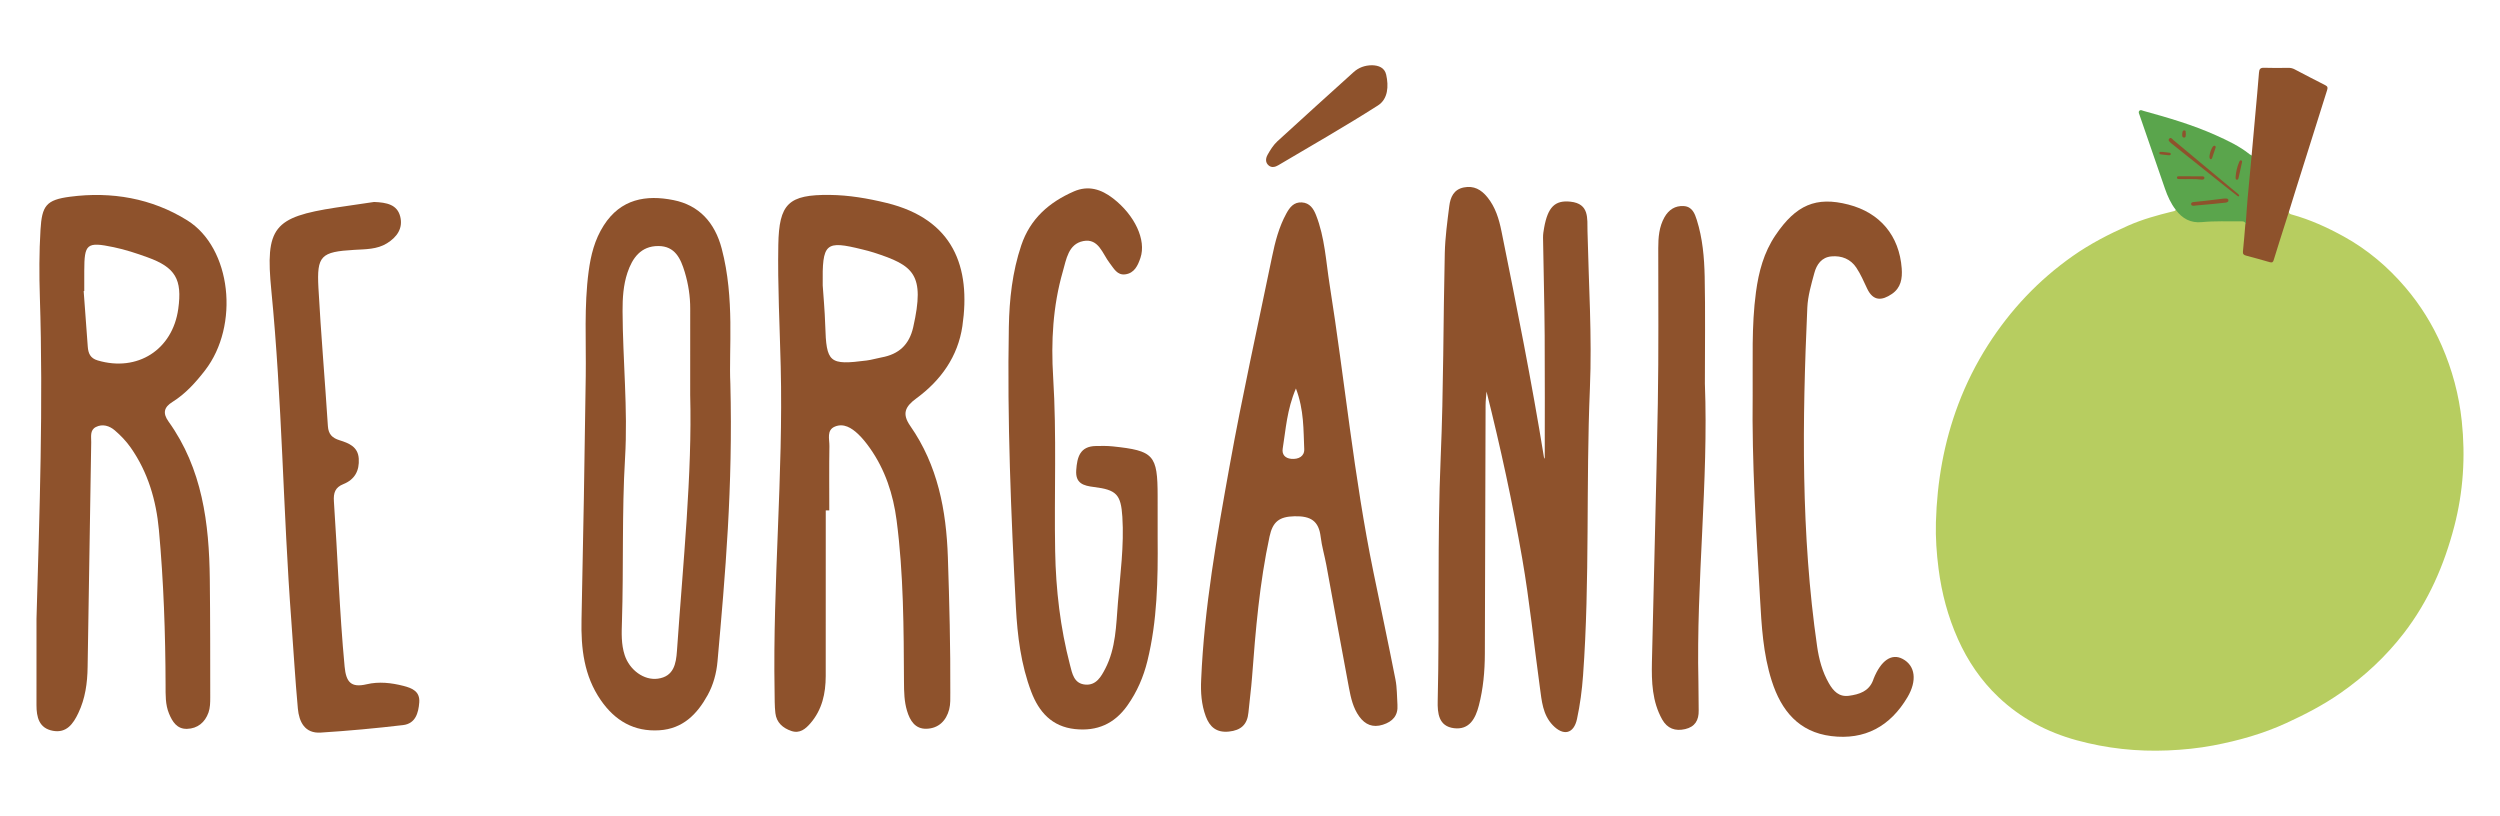 <?xml version="1.0" encoding="utf-8"?>
<!-- Generator: Adobe Illustrator 16.0.0, SVG Export Plug-In . SVG Version: 6.00 Build 0)  -->
<!DOCTYPE svg PUBLIC "-//W3C//DTD SVG 1.1//EN" "http://www.w3.org/Graphics/SVG/1.1/DTD/svg11.dtd">
<svg version="1.1" id="Capa_1" xmlns="http://www.w3.org/2000/svg" xmlns:xlink="http://www.w3.org/1999/xlink" x="0px" y="0px"
	 width="600px" height="195.829px" viewBox="0 0 600 195.829" enable-background="new 0 0 600 195.829" xml:space="preserve">
<g>
	<g>
		<path fill="#8E522C" d="M376.918,48.402c-3.727-0.398-5.426,1.287-6.324,6.238c-0.146,0.795-0.277,1.611-0.264,2.418
			c0.117,7.838,0.338,15.678,0.393,23.518c0.07,9.957,0.016,19.914,0.016,29.508c0.043,0.078-0.154-0.145-0.197-0.391
			c-2.945-18.154-6.545-36.188-10.191-54.211c-0.59-2.914-1.439-5.76-3.389-8.162c-1.49-1.836-3.254-2.811-5.646-2.336
			c-2.426,0.48-3.223,2.365-3.486,4.451c-0.473,3.752-0.992,7.52-1.082,11.291c-0.381,16.357-0.281,32.73-0.984,49.07
			c-0.84,19.471-0.248,38.945-0.715,58.412c-0.07,2.93,0.205,6.104,3.91,6.559c3.713,0.453,5.156-2.342,5.959-5.416
			c1.066-4.08,1.432-8.26,1.447-12.461c0.072-19.881,0.111-39.764,0.176-59.648c0.004-1.092,0.148-2.182,0.225-3.271
			c3.355,13.371,6.246,26.691,8.574,40.107c1.777,10.242,2.809,20.611,4.234,30.914c0.441,3.197,0.662,6.518,3.086,9.049
			c2.547,2.658,5.051,2.109,5.824-1.496c0.738-3.426,1.197-6.934,1.449-10.434c1.668-22.941,0.67-45.953,1.645-68.926
			c0.527-12.539-0.299-25.137-0.58-37.709C380.928,52.441,381.48,48.889,376.918,48.402z"/>
		<path fill="#8E522C" d="M212.775,48.705c-4.479-1.092-9.016-1.875-13.627-1.924c-9.939-0.102-12.178,2.092-12.354,11.996
			c-0.174,9.744,0.344,19.473,0.578,29.209c0.631,25.98-1.932,51.914-1.473,77.9c0.029,1.758-0.008,3.527,0.191,5.268
			c0.264,2.26,1.787,3.584,3.838,4.281c2.002,0.68,3.389-0.479,4.574-1.848c2.811-3.25,3.662-7.174,3.67-11.33
			c0.021-13.256,0.008-26.51,0.008-39.764c0.283,0,0.566,0,0.846,0c0-5.143-0.053-10.285,0.031-15.426
			c0.027-1.656-0.74-3.85,1.344-4.699c2.096-0.855,3.979,0.338,5.5,1.764c1.072,1.006,2.006,2.189,2.861,3.395
			c3.68,5.205,5.609,11.115,6.42,17.35c1.68,12.904,1.707,25.9,1.773,38.887c0.012,2.309,0.057,4.602,0.729,6.834
			c0.715,2.371,1.955,4.389,4.688,4.303c2.879-0.092,4.727-1.924,5.434-4.664c0.332-1.281,0.256-2.686,0.264-4.033
			c0.051-10.822-0.221-21.637-0.584-32.455c-0.377-11.324-2.438-22.062-9.02-31.518c-2.053-2.949-1.236-4.65,1.455-6.621
			c5.877-4.311,9.98-10.039,11.049-17.352C233.039,64.111,228.861,52.639,212.775,48.705z M219.176,78.508
			c-0.959,4.258-3.475,6.514-7.611,7.27c-1.193,0.217-2.363,0.588-3.562,0.74c-9.01,1.164-9.678,0.547-9.949-8.438
			c-0.111-3.635-0.455-7.264-0.604-9.574c-0.139-10.258,0.617-10.838,9.527-8.641c0.914,0.225,1.832,0.455,2.73,0.746
			C219.309,63.721,222.045,65.76,219.176,78.508z"/>
		<path fill="#8E522C" d="M41.367,96.477c3.148-1.961,5.582-4.668,7.83-7.574c8.34-10.779,6.369-29.408-4.268-36.027
			c-8.525-5.305-18.154-6.959-28.098-5.664c-5.771,0.75-6.764,2.17-7.113,7.959c-0.324,5.396-0.322,10.795-0.15,16.205
			c0.822,25.711-0.072,51.41-0.809,77.109c0,6.9,0.012,13.803-0.004,20.705c-0.006,2.926,0.605,5.586,3.938,6.203
			c3.271,0.607,4.871-1.664,6.1-4.248c1.67-3.494,2.18-7.213,2.234-11.043c0.268-17.992,0.557-35.98,0.863-53.971
			c0.021-1.305-0.357-2.893,1.117-3.646c1.613-0.826,3.279-0.281,4.541,0.801c1.422,1.215,2.756,2.613,3.828,4.145
			c4.141,5.916,6.111,12.658,6.76,19.744c1.135,12.395,1.566,24.828,1.602,37.275c0.008,2.295-0.084,4.611,0.822,6.805
			c0.814,1.975,1.926,3.738,4.326,3.67c2.545-0.07,4.318-1.564,5.152-3.916c0.396-1.111,0.418-2.393,0.418-3.598
			c-0.006-9.471,0.004-18.945-0.105-28.418c-0.154-13.424-1.785-26.498-9.912-37.836C39.006,99.154,39.355,97.73,41.367,96.477z
			 M23.432,86.498c-1.777-0.525-2.254-1.717-2.369-3.311c-0.32-4.443-0.654-8.885-0.982-13.326c0.049-0.006,0.096-0.012,0.141-0.016
			c0-1.621-0.002-3.242,0.002-4.863c0.016-6.48,0.576-7.004,7.055-5.658c2.766,0.574,5.48,1.473,8.143,2.436
			c6.684,2.418,8.342,5.285,7.363,12.357C41.426,83.957,32.971,89.336,23.432,86.498z"/>
		<path fill="#8E522C" d="M329.623,137.297c-4.684-22.812-6.873-46.006-10.512-68.979c-0.889-5.598-1.15-11.326-3.26-16.684
			c-0.609-1.553-1.506-2.945-3.42-3.055c-1.92-0.109-2.898,1.184-3.711,2.668c-1.779,3.244-2.686,6.785-3.426,10.369
			c-3.434,16.682-7.145,33.318-10.166,50.08c-3.066,17.021-6.113,34.08-6.848,51.422c-0.143,3,0.049,5.967,1.104,8.805
			c0.945,2.541,2.574,3.961,5.549,3.656c2.895-0.297,4.422-1.682,4.688-4.562c0.262-2.824,0.656-5.635,0.867-8.463
			c0.848-11.328,1.803-22.629,4.199-33.779c0.768-3.57,2.328-4.789,5.998-4.871c3.865-0.086,5.818,1.094,6.277,4.951
			c0.271,2.271,0.943,4.496,1.359,6.756c1.82,9.844,3.576,19.695,5.439,29.531c0.451,2.375,0.986,4.785,2.461,6.82
			c1.426,1.967,3.256,2.732,5.66,1.971c2.344-0.744,3.688-2.178,3.506-4.756c-0.141-2.02-0.082-4.08-0.471-6.055
			C333.225,154.5,331.393,145.904,329.623,137.297z M309.887,110.121c-1.457-0.141-2.27-1.039-2.035-2.469
			c0.746-4.574,0.984-9.273,3.172-14.42c1.975,5.242,1.781,9.941,1.994,14.543C313.1,109.539,311.617,110.285,309.887,110.121z"/>
		<path fill="#8E522C" d="M173.213,59.676c-1.652-6.275-5.432-10.426-11.584-11.652c-6.539-1.307-12.648-0.322-16.734,6.084
			c-2.195,3.438-3.104,7.145-3.623,11.051c-1.111,8.348-0.578,16.74-0.693,25.119c-0.266,19.463-0.594,38.93-1.014,58.393
			c-0.15,6.904,0.574,13.5,4.625,19.365c3.41,4.938,7.971,7.617,14.068,7.23c5.6-0.357,9.033-3.828,11.564-8.416
			c1.391-2.514,2.127-5.275,2.381-8.125c1.859-20.865,3.717-41.73,3.082-66.691C174.893,83.887,176.373,71.672,173.213,59.676z
			 M162.467,156.236c-0.213,3.053-0.752,6.119-4.582,6.646c-3.328,0.461-6.789-2.076-7.961-5.648
			c-0.859-2.617-0.74-5.35-0.656-8.039c0.414-13.096-0.033-26.203,0.746-39.301c0.699-11.746-0.553-23.488-0.598-35.24
			c-0.012-3.131,0.182-6.248,1.17-9.207c1.176-3.518,3.225-6.408,7.404-6.4c4.025,0.004,5.373,3.01,6.359,6.279
			c0.861,2.871,1.311,5.787,1.301,8.787c-0.018,6.08-0.006,12.16-0.006,20.648C166.145,113.725,163.943,134.963,162.467,156.236z"/>
		<path fill="#8E522C" d="M277.832,119.059c-0.01-9.883-0.902-10.887-10.771-11.926c-1.34-0.141-2.701-0.115-4.049-0.09
			c-3.84,0.066-4.496,2.682-4.717,5.783c-0.229,3.207,1.725,3.744,4.279,4.061c5.371,0.666,6.455,1.785,6.793,7.172
			c0.436,6.908-0.51,13.768-1.068,20.633c-0.438,5.377-0.477,10.863-3.043,15.807c-0.984,1.896-2.172,4.018-4.773,3.803
			c-2.744-0.229-3.148-2.654-3.689-4.73c-2.326-8.943-3.391-18.037-3.557-27.283c-0.25-13.922,0.391-27.842-0.48-41.773
			c-0.529-8.486-0.072-17.049,2.312-25.334c0.846-2.945,1.328-6.621,4.912-7.326c3.707-0.73,4.607,3.059,6.357,5.305
			c0.992,1.268,1.775,2.936,3.719,2.682c2.201-0.287,3.029-2.125,3.645-3.943c1.463-4.324-1.393-10.273-6.527-14.26
			c-2.918-2.264-6.006-3.201-9.445-1.701c-5.922,2.59-10.471,6.539-12.623,12.93c-2.146,6.371-2.861,12.957-2.984,19.572
			c-0.414,22.451,0.516,44.881,1.693,67.293c0.363,6.873,1.215,13.768,3.686,20.291c1.838,4.846,4.957,8.363,10.492,8.951
			c5.307,0.566,9.471-1.254,12.598-5.684c2.309-3.264,3.838-6.818,4.783-10.654c2.379-9.678,2.545-19.545,2.461-29.432
			C277.834,125.822,277.838,122.441,277.832,119.059z"/>
		<path fill="#8E522C" d="M456.627,158.137c-2.631-1.389-5.18,0.346-6.953,4.742c-0.051,0.127-0.08,0.258-0.131,0.385
			c-1.014,2.674-3.332,3.387-5.807,3.725c-2.367,0.322-3.729-1.121-4.807-3.008c-1.574-2.744-2.369-5.73-2.818-8.826
			c-3.906-27.018-3.572-54.166-2.354-81.328c0.125-2.797,0.947-5.588,1.688-8.316c0.547-2.025,1.734-3.764,4.096-3.977
			c2.453-0.221,4.6,0.637,5.979,2.707c1.043,1.561,1.791,3.326,2.6,5.033c1.443,3.047,3.537,2.916,5.945,1.268
			c2.17-1.488,2.523-3.717,2.348-6.111c-0.582-7.861-5.191-13.373-12.797-15.334c-7.771-2.004-12.582,0.082-17.496,7.35
			c-2.812,4.158-4.031,8.771-4.688,13.656c-1.107,8.215-0.719,16.465-0.793,24.701c-0.205,16.232,0.832,32.422,1.754,48.609
			c0.379,6.721,0.74,13.496,2.834,20.02c2.287,7.133,6.488,12.254,14.26,13.225c8.074,1.01,14.166-2.344,18.309-9.336
			C460.125,163.389,459.707,159.762,456.627,158.137z"/>
		<path fill="#8E522C" d="M96.854,164.619c-2.922-0.75-5.92-1.088-8.842-0.398c-3.805,0.902-4.955-0.551-5.305-4.238
			c-1.244-13.197-1.666-26.436-2.57-39.648c-0.141-2.068,0.316-3.371,2.264-4.146c2.738-1.094,3.879-3.221,3.701-6.104
			c-0.176-2.877-2.379-3.729-4.613-4.426c-1.738-0.545-2.67-1.426-2.797-3.408c-0.705-11.057-1.672-22.1-2.27-33.16
			c-0.418-7.748,0.605-8.654,8.588-9.125c2.703-0.162,5.463-0.09,7.863-1.576c2.35-1.457,3.902-3.561,3.178-6.424
			c-0.723-2.855-3.201-3.373-6.277-3.494c-2.719,0.4-5.93,0.85-9.135,1.344c-14.986,2.301-17.012,4.738-15.52,19.91
			c2.594,26.379,2.812,52.895,4.799,79.307c0.527,7.008,0.922,14.023,1.566,21.02c0.293,3.193,1.66,6.008,5.482,5.768
			c6.605-0.416,13.205-1.027,19.777-1.801c2.963-0.352,3.684-2.883,3.879-5.438C100.82,165.949,98.945,165.156,96.854,164.619z"/>
		<path fill="#8E522C" d="M409.172,92.061c0-8.922,0.127-17.305-0.049-25.68c-0.098-4.576-0.5-9.182-1.893-13.602
			c-0.486-1.549-1.119-3.184-3.102-3.32c-2.094-0.146-3.646,0.895-4.652,2.672c-1.307,2.311-1.494,4.861-1.494,7.463
			c-0.004,12.434,0.111,24.869-0.105,37.301c-0.361,20.666-0.967,41.326-1.416,61.99c-0.1,4.74,0.049,9.488,2.465,13.791
			c1.223,2.176,3.131,2.863,5.516,2.309c2.357-0.547,3.289-2.137,3.242-4.461c-0.047-2.297-0.012-4.596-0.064-6.893
			C407.066,139.57,410.068,115.586,409.172,92.061z"/>
		<path fill="#8E522C" d="M304.508,39.732c0.727,0.588,1.586,0.338,2.283-0.076c8.002-4.734,16.082-9.348,23.916-14.346
			c2.428-1.551,2.598-4.633,1.975-7.395c-0.377-1.672-1.803-2.229-3.422-2.258c-1.682,0.025-3.16,0.529-4.428,1.684
			c-6.088,5.523-12.211,11.006-18.262,16.572c-0.963,0.887-1.699,2.074-2.348,3.229C303.764,37.963,303.613,39.008,304.508,39.732z"
			/>
	</g>
	<g>
		<path fill-rule="evenodd" clip-rule="evenodd" fill="#B7CD60" d="M549.324,50.873c0.043,0.436,0.379,0.523,0.719,0.619
			c4.387,1.215,8.496,3.082,12.473,5.275c5.711,3.152,10.588,7.297,14.809,12.248c3.592,4.217,6.479,8.873,8.693,13.949
			c2.525,5.791,4.141,11.824,4.807,18.105c0.904,8.518,0.361,16.947-1.793,25.234c-2.412,9.291-6.182,17.965-12.086,25.631
			c-4.32,5.607-9.424,10.352-15.229,14.396c-4.088,2.85-8.461,5.119-12.975,7.191c-5.613,2.584-11.506,4.236-17.533,5.381
			c-3.598,0.682-7.248,1.043-10.922,1.199c-7.42,0.316-14.697-0.475-21.854-2.43c-7.119-1.945-13.471-5.301-18.836-10.398
			c-4.164-3.953-7.338-8.635-9.678-13.867c-2.414-5.395-3.918-11.053-4.668-16.916c-0.475-3.703-0.736-7.42-0.633-11.143
			c0.271-9.717,1.924-19.18,5.369-28.312c1.893-5.01,4.27-9.754,7.148-14.258c5.387-8.426,12.113-15.557,20.307-21.32
			c4.199-2.953,8.703-5.275,13.381-7.338c3.404-1.5,6.957-2.473,10.545-3.357c0.303-0.074,0.635-0.082,0.822-0.391
			c0.336-0.148,0.566,0.057,0.742,0.273c1.834,2.258,4.314,2.43,6.936,2.18c2.764-0.262,5.531-0.094,8.299-0.098
			c0.598-0.002,1.039,0.273,1.207,0.887c-0.24,1.928-0.354,3.869-0.561,5.803c-0.117,1.064,0.109,1.387,1.113,1.695
			c1.314,0.4,2.652,0.713,3.971,1.1c1.035,0.301,1.342,0.133,1.654-0.891c0.975-3.205,2.057-6.375,3.023-9.582
			C548.691,51.355,548.705,50.838,549.324,50.873z"/>
		<path fill-rule="evenodd" clip-rule="evenodd" fill="#8E522C" d="M549.324,50.873c-0.736,2.318-1.477,4.633-2.211,6.953
			c-0.484,1.529-0.973,3.057-1.43,4.594c-0.156,0.531-0.396,0.66-0.936,0.502c-1.896-0.555-3.805-1.074-5.715-1.582
			c-0.555-0.148-0.795-0.379-0.727-1.016c0.23-2.164,0.389-4.336,0.574-6.504c0.057-0.104,0.098-0.219,0.068-0.33
			c-0.65-2.457,0.062-4.875,0.227-7.305c0.168-2.482,0.406-4.965,0.637-7.443c0.051-0.564,0.154-1.074,0.582-1.475
			c0.293-3.275,0.594-6.549,0.885-9.824c0.303-3.336,0.615-6.672,0.877-10.01c0.066-0.828,0.293-1.201,1.223-1.166
			c1.943,0.076,3.895,0.033,5.842,0.014c0.531-0.004,1.01,0.107,1.477,0.352c2.461,1.287,4.916,2.578,7.395,3.828
			c0.576,0.289,0.59,0.615,0.416,1.162c-2.572,8.133-5.127,16.273-7.684,24.41C550.318,47.645,549.824,49.26,549.324,50.873z"/>
		<path fill-rule="evenodd" clip-rule="evenodd" fill="#5AA54C" d="M540.395,37.268c-0.322,3.414-0.652,6.826-0.957,10.244
			c-0.16,1.795-0.273,3.59-0.404,5.387c-0.021,0.312,0,0.631-0.152,0.922c-0.008-0.717-0.512-0.701-1.018-0.697
			c-3.139,0.023-6.285-0.117-9.412,0.184c-2.713,0.262-4.693-0.848-6.26-2.934c-1.189-1.537-1.973-3.279-2.604-5.104
			c-2.029-5.871-4.059-11.742-6.08-17.617c-0.115-0.336-0.365-0.73-0.07-1.053c0.307-0.34,0.703-0.068,1.045,0.025
			c5.883,1.621,11.744,3.332,17.324,5.834c2.838,1.275,5.676,2.605,8.131,4.586C540.068,37.146,540.242,37.195,540.395,37.268z"/>
		<g>
			<path fill-rule="evenodd" clip-rule="evenodd" fill="#8E522C" d="M537.412,46.984c-0.17,0.299-0.354,0.102-0.518-0.027
				c-0.994-0.771-1.988-1.537-2.971-2.322c-4.246-3.387-8.486-6.781-12.729-10.172c-0.043-0.035-0.094-0.064-0.133-0.105
				c-0.291-0.299-0.818-0.625-0.471-1.051c0.41-0.504,0.775,0.109,1.045,0.332c4.645,3.844,9.268,7.719,13.896,11.582
				c0.506,0.422,1.016,0.838,1.521,1.258C537.211,46.604,537.371,46.729,537.412,46.984z"/>
			<path fill-rule="evenodd" clip-rule="evenodd" fill="#8E522C" d="M526.809,49.359c-0.117,0.008-0.23,0.025-0.342,0.023
				c-0.268-0.008-0.559-0.041-0.598-0.359c-0.049-0.369,0.236-0.49,0.539-0.525c1.051-0.117,2.102-0.213,3.146-0.336
				c1.361-0.158,2.719-0.332,4.078-0.496c0.141-0.02,0.287-0.033,0.428-0.027c0.312,0.01,0.701-0.018,0.748,0.395
				c0.049,0.441-0.324,0.557-0.684,0.598c-1.02,0.111-2.039,0.223-3.062,0.32c-1.418,0.135-2.838,0.26-4.256,0.389
				C526.807,49.348,526.807,49.354,526.809,49.359z"/>
			<path fill-rule="evenodd" clip-rule="evenodd" fill="#8E522C" d="M525.758,42.312c0.889,0,1.771-0.014,2.656,0.006
				c0.271,0.006,0.658,0.002,0.646,0.389c-0.012,0.346-0.363,0.434-0.654,0.396c-1.764-0.229-3.537-0.064-5.305-0.133
				c-0.248-0.006-0.602,0.031-0.627-0.293c-0.033-0.42,0.363-0.369,0.629-0.375c0.885-0.012,1.771-0.004,2.654-0.004
				C525.758,42.303,525.758,42.307,525.758,42.312z"/>
			<path fill-rule="evenodd" clip-rule="evenodd" fill="#8E522C" d="M536.543,42.48c0.104-1.27,0.352-2.379,0.799-3.438
				c0.105-0.25,0.18-0.648,0.537-0.543c0.373,0.111,0.184,0.498,0.133,0.75c-0.217,1.09-0.459,2.174-0.713,3.254
				c-0.062,0.264-0.104,0.672-0.449,0.629C536.432,43.078,536.594,42.641,536.543,42.48z"/>
			<path fill-rule="evenodd" clip-rule="evenodd" fill="#8E522C" d="M531.459,34.957c0.336,0.074,0.34,0.311,0.266,0.535
				c-0.262,0.814-0.541,1.625-0.82,2.434c-0.059,0.172-0.168,0.32-0.367,0.281c-0.086-0.02-0.178-0.135-0.221-0.227
				c-0.242-0.527,0.426-2.631,0.924-2.936C531.311,35.004,531.393,34.984,531.459,34.957z"/>
			<path fill-rule="evenodd" clip-rule="evenodd" fill="#8E522C" d="M518.982,36.453c0.535,0.062,1.041,0.115,1.547,0.182
				c0.225,0.027,0.51,0.068,0.457,0.373c-0.051,0.275-0.332,0.27-0.562,0.25c-0.479-0.041-0.959-0.082-1.436-0.154
				c-0.289-0.043-0.764-0.006-0.746-0.379C518.26,36.295,518.734,36.521,518.982,36.453z"/>
			<path fill-rule="evenodd" clip-rule="evenodd" fill="#8E522C" d="M524.609,32.154c-0.094,0.365,0.09,0.889-0.471,0.859
				c-0.436-0.02-0.426-0.465-0.402-0.801c0.027-0.383,0.027-0.936,0.51-0.92C524.748,31.309,524.482,31.881,524.609,32.154z"/>
		</g>
	</g>
</g>
</svg>

